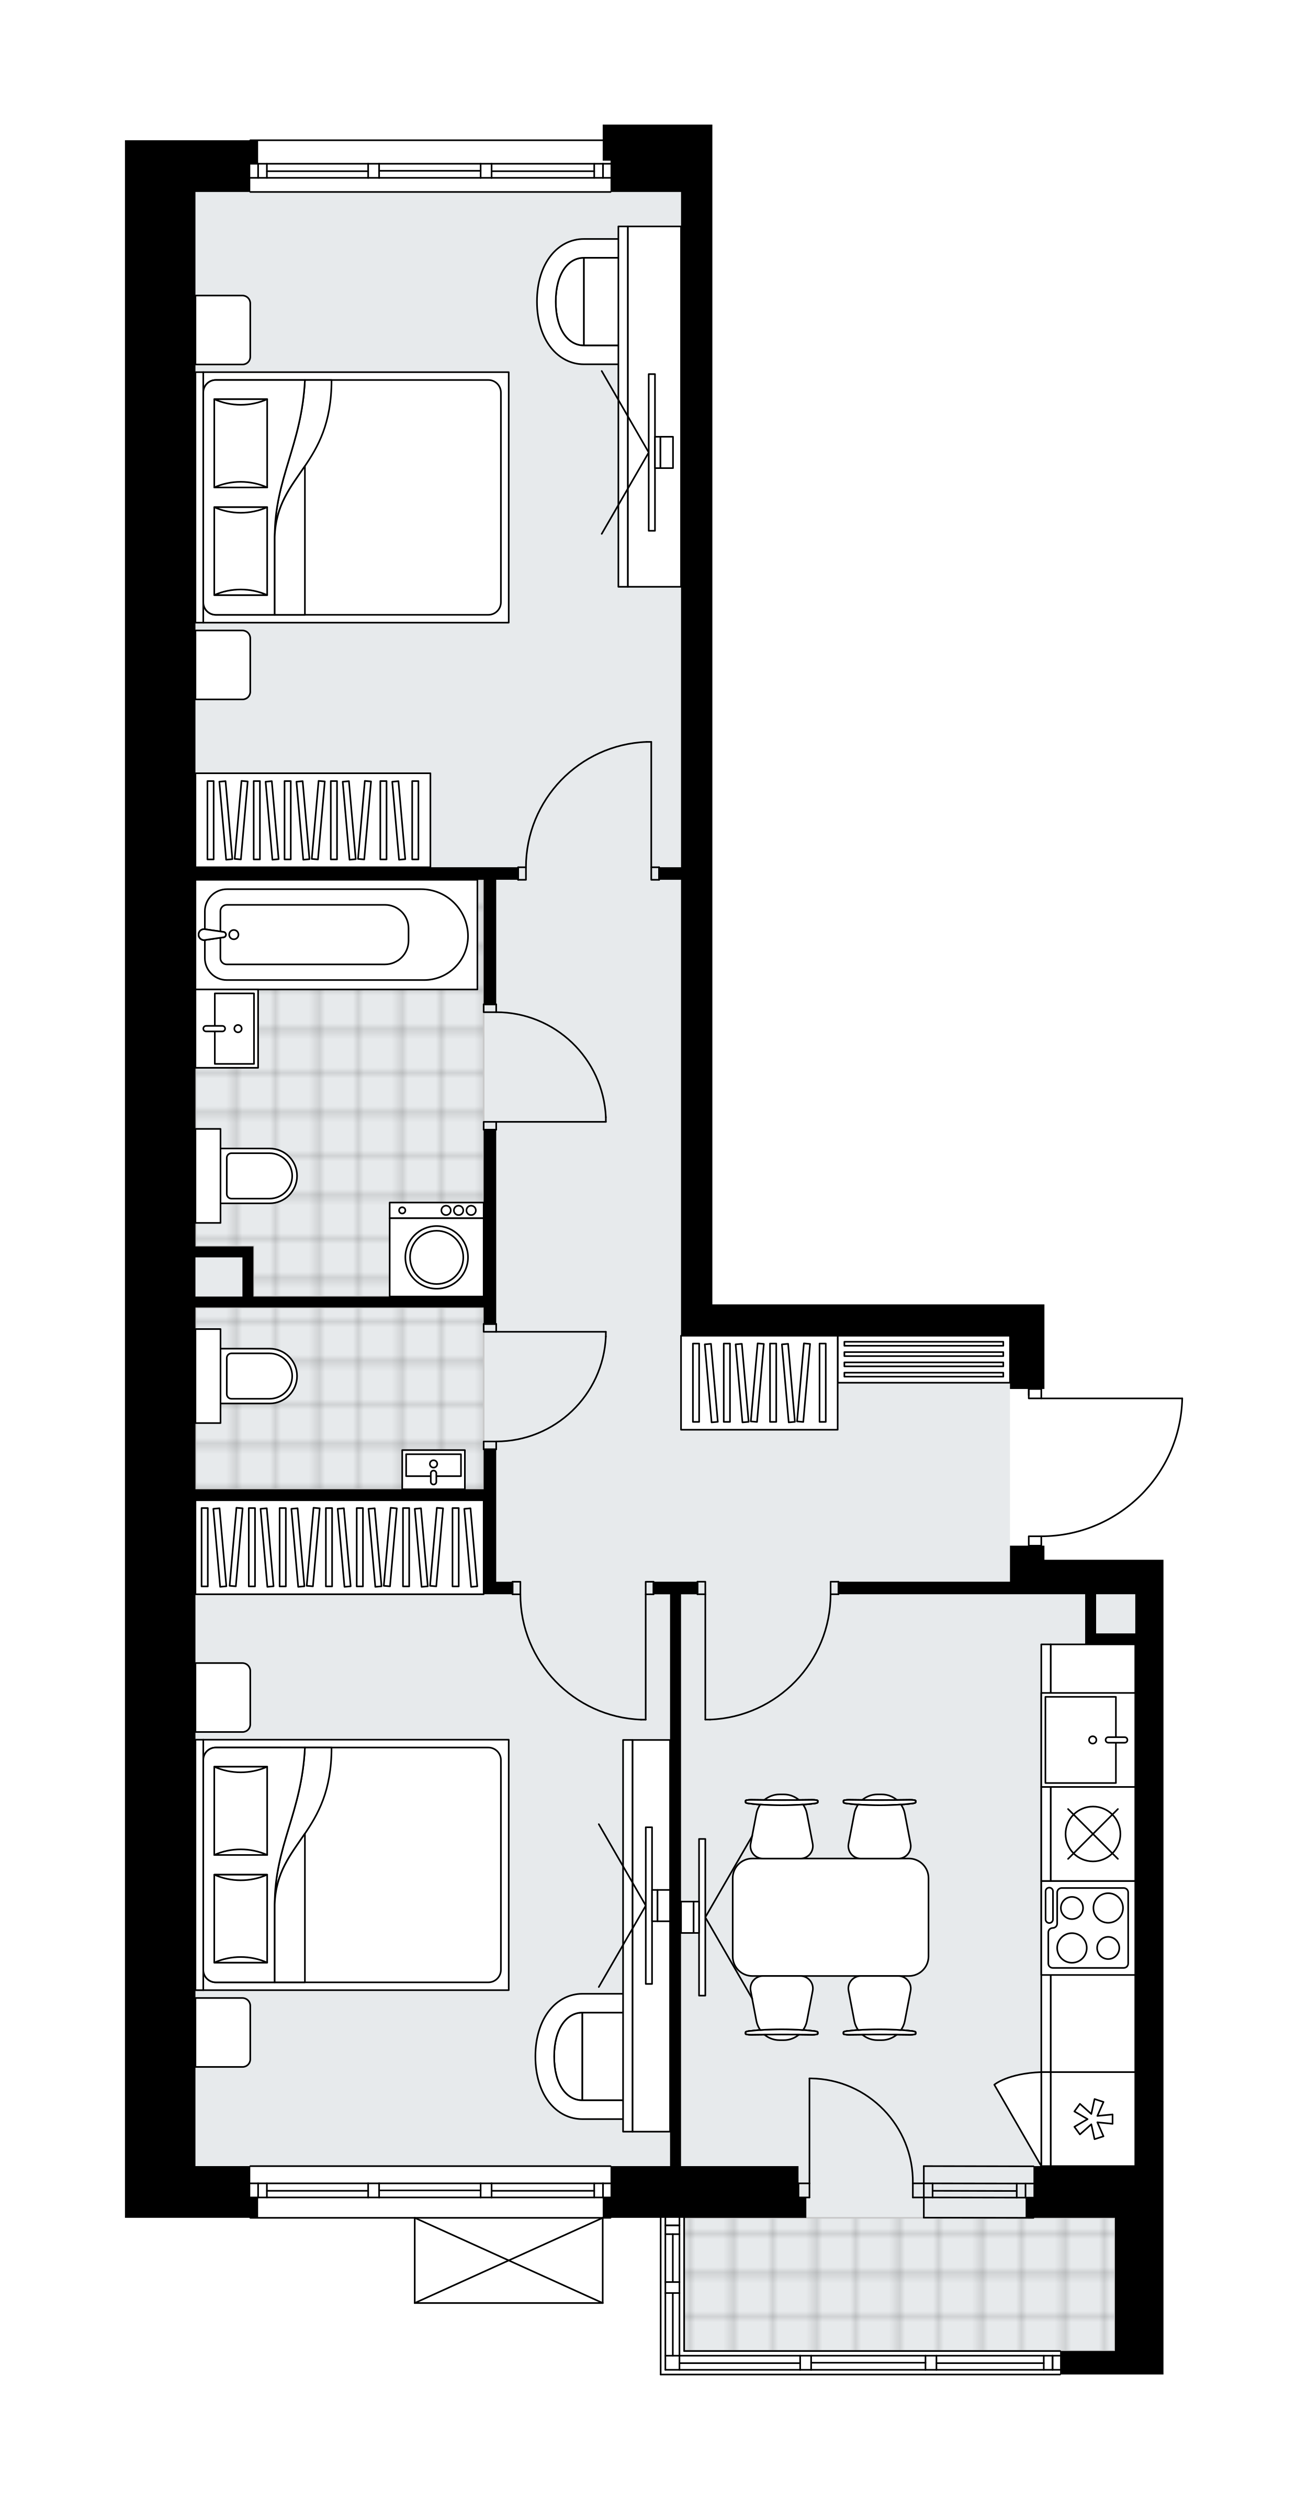 <svg xmlns="http://www.w3.org/2000/svg" xmlns:xlink="http://www.w3.org/1999/xlink" height="2000px" id="Layer_1" style="enable-background:new 0 0 1046.72 2000;" version="1.1" viewBox="0 0 1046.72 2000" width="1046.72px" x="0px" y="0px" xml:space="preserve">
<style type="text/css">
	.st0{fill:none;}
	.st1{opacity:0.25;fill:none;stroke:#070606;stroke-width:0.4;stroke-miterlimit:10;}
	.st2{fill:#FFFFFF;}
	.st3{fill:#E7EAEC;}
	.st4{fill:url(#SVGID_1_);stroke:#C8C8C8;stroke-width:1.3;stroke-miterlimit:10;}
	
		.st5{fill:url(#SVGID_00000008108476907183344070000015959776228655183801_);stroke:#C8C8C8;stroke-width:1.3;stroke-miterlimit:10;}
	
		.st6{fill:url(#SVGID_00000043455405148684564490000013776456826763520404_);stroke:#C8C8C8;stroke-width:1.3;stroke-miterlimit:10;}
	.st7{fill:none;stroke:#000000;stroke-width:1.3;stroke-linecap:round;stroke-linejoin:round;stroke-miterlimit:10;}
	.st8{fill:#FFFFFF;stroke:#000000;stroke-width:1.3;stroke-linecap:round;stroke-linejoin:round;stroke-miterlimit:10;}
	.st9{fill:none;stroke:#000000;stroke-width:1.3;stroke-linecap:round;stroke-linejoin:round;}
	.st10{fill:none;stroke:#000000;stroke-width:1.3;stroke-linecap:round;stroke-linejoin:round;stroke-dasharray:9.831,9.831;}
	.st11{font-family:'Arial-BoldMT';}
	.st12{font-size:65.698px;}
	.st13{font-size:55.591px;}
	.st14{font-family:'ArialMT';}
	.st15{font-size:40px;}
</style>
<pattern height="14.57" id="New_Pattern_Swatch_2" patternUnits="userSpaceOnUse" style="overflow:visible;" viewBox="7.49 -22.06 14.57 14.57" width="14.57" x="-476.18" y="-0.36">
	<g>
		<rect class="st0" height="14.57" width="14.57" x="7.49" y="-22.06" />
		<g>
			<rect class="st1" height="7.29" width="7.29" x="14.77" y="-7.49" />
		</g>
		<g>
			<rect class="st1" height="7.29" width="7.29" x="0.2" y="-7.49" />
		</g>
		<g>
			<rect class="st1" height="7.29" width="7.29" x="22.06" y="-14.77" />
		</g>
		<g>
			<rect class="st1" height="7.29" width="7.29" x="7.49" y="-14.77" />
			<rect class="st1" height="7.29" width="7.29" x="14.77" y="-22.06" />
		</g>
		<g>
			<rect class="st1" height="7.29" width="7.29" x="0.2" y="-22.06" />
		</g>
		<g>
			<rect class="st1" height="7.29" width="7.29" x="22.06" y="-29.35" />
		</g>
		<g>
			<rect class="st1" height="7.29" width="7.29" x="7.49" y="-29.35" />
		</g>
	</g>
</pattern>
<path class="st2" d="M833.94,1229.7v6.88h1.86v11.28h72.7h22.56v314.62v170.47v125.35v41.36H892.2h-43.22  c0,0,0,0,0,0c0,0.36-0.29,0.65-0.65,0.65H528.69c-0.36,0-0.65-0.29-0.65-0.65v-125.35h-38.81c0,0.36-0.29,0.65-0.65,0.65h-5.62  v67.51c0,0,0,0.01,0,0.01c0,0.04-0.02,0.08-0.03,0.12c-0.01,0.04-0.01,0.09-0.03,0.13c0,0,0,0.01,0,0.01c0,0.01-0.01,0.01-0.01,0.02  c-0.05,0.09-0.12,0.17-0.2,0.23c-0.02,0.02-0.04,0.03-0.07,0.04c-0.09,0.05-0.2,0.09-0.31,0.09H331.89c-0.12,0-0.22-0.04-0.31-0.09  c-0.02-0.01-0.04-0.03-0.07-0.04c-0.08-0.06-0.15-0.14-0.2-0.23c0-0.01-0.01-0.01-0.01-0.02c0,0,0-0.01,0-0.01  c-0.02-0.04-0.02-0.09-0.03-0.13c-0.01-0.04-0.02-0.08-0.03-0.12c0,0,0-0.01,0-0.01v-67.51H200.28c-0.36,0-0.65-0.29-0.65-0.65  H153.9H100v-16.3v-25.07V278.92V131.01v-18.8h99.63c0-0.36,0.29-0.65,0.65-0.65h282.03V99.67h87.74v28.83v25.07v125.35v764.62  h238.16h27.58v27.58v40.11h-1.86v6.87h112.14c0,0,0.01,0,0.01,0c0.03,0,0.06,0.01,0.09,0.02c0.05,0.01,0.11,0.01,0.16,0.04  c0.03,0.01,0.05,0.04,0.08,0.05c0.04,0.03,0.09,0.05,0.12,0.09c0.02,0.02,0.04,0.06,0.06,0.08c0.03,0.04,0.06,0.08,0.08,0.12  c0.01,0.03,0.01,0.07,0.02,0.1c0.01,0.05,0.03,0.09,0.03,0.15c0,0,0,0.01,0,0.01c0,0,0,0,0,0.01c-0.66,29.82-12.77,57.74-34.1,78.59  C891.45,1218.07,863.53,1229.54,833.94,1229.7z" id="background" />
<g id="floor">
	<polygon class="st3" points="892.2,1880.87 892.2,1733.1 908.5,1733.1 908.5,1275.44 808.22,1275.44 808.22,1068.62    544.99,1068.62 544.99,153.57 156.41,153.57 156.41,1068.62 156.41,1099.95 156.41,1275.44 156.41,1392.49 156.41,1733.1    547.49,1733.1 547.49,1880.87  " />
	<pattern id="SVGID_1_" patternTransform="matrix(0 4.422 -4.422 0 -29729.193 24620.74)" xlink:href="#New_Pattern_Swatch_2">
	</pattern>
	<polygon class="st4" points="156.41,1046.05 156.41,1191.46 387.05,1191.46 387.05,1046.05  " />
	
		<pattern id="SVGID_00000005984773299731677650000004213527308742069421_" patternTransform="matrix(0 4.422 -4.422 0 -29729.193 24620.74)" xlink:href="#New_Pattern_Swatch_2">
	</pattern>
	
		<polygon points="   387.05,1037.28 387.05,997.17 387.05,954.26 387.05,703.85 156.41,703.85 156.41,997.17 202.79,997.17 202.79,1037.28  " style="fill:url(#SVGID_00000005984773299731677650000004213527308742069421_);stroke:#C8C8C8;stroke-width:1.3;stroke-miterlimit:10;" />
	
		<pattern id="SVGID_00000015346517526500509130000007943638618311544992_" patternTransform="matrix(0 4.422 -4.422 0 -29729.193 24620.74)" xlink:href="#New_Pattern_Swatch_2">
	</pattern>
	
		<polygon points="   547.49,1774.33 547.49,1880.87 892.2,1880.87 892.2,1774.33  " style="fill:url(#SVGID_00000015346517526500509130000007943638618311544992_);stroke:#C8C8C8;stroke-width:1.3;stroke-miterlimit:10;" />
	<g id="LINE_00000162318040421799175180000007237052639558985354_">
		<line class="st7" x1="739.28" x2="827.02" y1="1746.75" y2="1746.89" />
	</g>
	<g id="LINE_00000042708489665481671840000009141080186424921525_">
		<line class="st7" x1="739.28" x2="827.02" y1="1758.03" y2="1758.17" />
	</g>
	<g id="LINE_00000133506540093471931700000005001401578507190938_">
		<line class="st7" x1="746.3" x2="813.64" y1="1752.7" y2="1752.84" />
	</g>
	<g id="LINE_00000111894787169976582020000012429871901513323908_">
		<line class="st7" x1="820.66" x2="820.66" y1="1746.89" y2="1758.17" />
	</g>
	<g id="LINE_00000144296383163039995810000007248063968666290367_">
		<line class="st7" x1="746.3" x2="746.3" y1="1746.75" y2="1758.03" />
	</g>
	<g id="LINE_00000163043785810039236810000012728437794484896944_">
		<line class="st7" x1="739.28" x2="827.02" y1="1732.96" y2="1733.1" />
	</g>
	<g id="LINE_00000168824670211370984530000011795257662401897373_">
		<line class="st7" x1="827.02" x2="739.28" y1="1774.33" y2="1774.19" />
	</g>
	<g id="LINE_00000101079064159845162530000003417331063645211300_">
		<line class="st7" x1="813.64" x2="813.64" y1="1746.88" y2="1758.16" />
	</g>
	<g id="LINE_00000144334532927784333570000004235371269425539497_">
		<line class="st7" x1="739.28" x2="739.28" y1="1732.96" y2="1774.19" />
	</g>
	<g id="LINE_00000168814168618218555280000017206857014987461028_">
		<line class="st7" x1="488.58" x2="200.28" y1="1774.33" y2="1774.33" />
	</g>
	<g id="LINE_00000098919391339745644210000010127316003186655877_">
		<line class="st7" x1="482.54" x2="482.54" y1="1758.03" y2="1746.75" />
	</g>
	<g id="LINE_00000064342878091353372250000011026297607247534979_">
		<line class="st7" x1="206.55" x2="206.55" y1="1758.03" y2="1746.75" />
	</g>
	<g id="LINE_00000119083182282390565420000001739307061830721929_">
		<line class="st7" x1="393.39" x2="475.52" y1="1752.7" y2="1752.7" />
	</g>
	<g id="LINE_00000150064065903329730010000001924464463419337129_">
		<line class="st7" x1="213.57" x2="294.61" y1="1752.7" y2="1752.7" />
	</g>
	<g id="LINE_00000182521246572041907980000014366230076085007291_">
		<line class="st7" x1="213.57" x2="213.57" y1="1746.75" y2="1758.03" />
	</g>
	<g id="LINE_00000029760189890913844340000008589545892689304738_">
		<line class="st7" x1="482.54" x2="482.54" y1="1758.03" y2="1746.75" />
	</g>
	<g id="LINE_00000183214312175964539970000009222761276079335844_">
		<line class="st7" x1="475.52" x2="475.52" y1="1746.75" y2="1758.03" />
	</g>
	<g id="LINE_00000064342933969713245400000003495935852162187440_">
		<line class="st7" x1="384.62" x2="384.62" y1="1758.03" y2="1746.75" />
	</g>
	<g id="LINE_00000057149652280573998950000015192350423891694240_">
		<line class="st7" x1="384.62" x2="393.39" y1="1746.75" y2="1746.75" />
	</g>
	<g id="LINE_00000026126689818812555550000016556381858485822354_">
		<line class="st7" x1="393.39" x2="393.39" y1="1746.75" y2="1758.03" />
	</g>
	<g id="LINE_00000108287071437891228120000000188417927744407710_">
		<line class="st7" x1="393.39" x2="384.62" y1="1758.03" y2="1758.03" />
	</g>
	<g id="LINE_00000173129960210454395690000011817790621751019656_">
		<line class="st7" x1="200.28" x2="488.58" y1="1732.96" y2="1732.96" />
	</g>
	<g id="LINE_00000113337104618837300400000017669235653957978789_">
		<line class="st7" x1="294.61" x2="294.61" y1="1758.03" y2="1746.75" />
	</g>
	<g id="LINE_00000004505941695375835960000010424580084512644751_">
		<line class="st7" x1="294.61" x2="303.38" y1="1746.75" y2="1746.75" />
	</g>
	<g id="LINE_00000135679297324535087110000000010242526199049354_">
		<line class="st7" x1="303.38" x2="303.38" y1="1746.75" y2="1758.03" />
	</g>
	<g id="LINE_00000177443984113385009450000006830085175451939990_">
		<line class="st7" x1="303.38" x2="294.61" y1="1758.03" y2="1758.03" />
	</g>
	<g id="LINE_00000159432367148888589090000001059678784235240604_">
		<line class="st7" x1="303.38" x2="384.62" y1="1752.39" y2="1752.39" />
	</g>
	<g id="LWPOLYLINE_00000091013602711946947440000006471558492817889961_">
		<line class="st7" x1="294.61" x2="200.28" y1="1758.03" y2="1758.03" />
	</g>
	<g id="LWPOLYLINE_00000155863796082194568600000004009608481368988842_">
		<line class="st7" x1="303.38" x2="384.62" y1="1758.03" y2="1758.03" />
	</g>
	<g id="LWPOLYLINE_00000158710014103482253940000010336640643837859494_">
		<line class="st7" x1="393.39" x2="488.58" y1="1758.03" y2="1758.03" />
	</g>
	<g id="LWPOLYLINE_00000160181740538935747880000008713524596873183643_">
		<line class="st7" x1="294.61" x2="200.28" y1="1746.75" y2="1746.75" />
	</g>
	<g id="LWPOLYLINE_00000011728891178406916960000013844749140787484860_">
		<line class="st7" x1="303.38" x2="384.62" y1="1746.75" y2="1746.75" />
	</g>
	<g id="LWPOLYLINE_00000103951870915840348040000007753006651325916592_">
		<line class="st7" x1="393.39" x2="488.58" y1="1746.75" y2="1746.75" />
	</g>
	<g id="LINE_00000028308500694763049440000016016753814500455061_">
		<line class="st7" x1="488.58" x2="200.28" y1="153.57" y2="153.57" />
	</g>
	<g id="LINE_00000170989251653611709700000008340703918743596954_">
		<line class="st7" x1="482.54" x2="482.54" y1="142.29" y2="131.01" />
	</g>
	<g id="LINE_00000072245194594788013590000002212339512869294242_">
		<line class="st7" x1="206.55" x2="206.55" y1="142.29" y2="131.01" />
	</g>
	<g id="LINE_00000152968238246746624640000018199752253267920788_">
		<line class="st7" x1="393.39" x2="475.52" y1="136.97" y2="136.97" />
	</g>
	<g id="LINE_00000105426405147798482990000005893876116094178983_">
		<line class="st7" x1="213.57" x2="294.61" y1="136.97" y2="136.97" />
	</g>
	<g id="LINE_00000041990864876344086890000002142964526402780550_">
		<line class="st7" x1="213.57" x2="213.57" y1="131.01" y2="142.29" />
	</g>
	<g id="LINE_00000151509281639800114940000010276320385802637697_">
		<line class="st7" x1="482.54" x2="482.54" y1="142.29" y2="131.01" />
	</g>
	<g id="LINE_00000069377104726750915960000016238838192135275186_">
		<line class="st7" x1="475.52" x2="475.52" y1="131.01" y2="142.29" />
	</g>
	<g id="LINE_00000098185014011883220750000005604791181092193720_">
		<line class="st7" x1="384.62" x2="384.62" y1="142.29" y2="131.01" />
	</g>
	<g id="LINE_00000093168417679007774170000016956824450517901500_">
		<line class="st7" x1="384.62" x2="393.39" y1="131.01" y2="131.01" />
	</g>
	<g id="LINE_00000037678405462038109290000004855035648068307091_">
		<line class="st7" x1="393.39" x2="393.39" y1="131.01" y2="142.29" />
	</g>
	<g id="LINE_00000083768617217389311810000008503087638825049514_">
		<line class="st7" x1="393.39" x2="384.62" y1="142.29" y2="142.29" />
	</g>
	<g id="LINE_00000068648472946308204100000017311358486044849539_">
		<line class="st7" x1="200.28" x2="488.58" y1="112.21" y2="112.21" />
	</g>
	<g id="LINE_00000074415589696456281090000009218309637273570750_">
		<line class="st7" x1="294.61" x2="294.61" y1="142.29" y2="131.01" />
	</g>
	<g id="LINE_00000137124185497332322100000011437931435741623186_">
		<line class="st7" x1="294.61" x2="303.38" y1="131.01" y2="131.01" />
	</g>
	<g id="LINE_00000127005203250200205210000008912230702007892915_">
		<line class="st7" x1="303.38" x2="303.38" y1="131.01" y2="142.29" />
	</g>
	<g id="LINE_00000113343267360873396840000006569330002394454658_">
		<line class="st7" x1="303.38" x2="294.61" y1="142.29" y2="142.29" />
	</g>
	<g id="LINE_00000148650207130461626180000006166324144623274647_">
		<line class="st7" x1="303.38" x2="384.62" y1="136.65" y2="136.65" />
	</g>
	<g id="LWPOLYLINE_00000022543273993005501240000003623435025143560095_">
		<line class="st7" x1="294.61" x2="200.28" y1="142.29" y2="142.29" />
	</g>
	<g id="LWPOLYLINE_00000165220437176077806370000000129865881327369090_">
		<line class="st7" x1="303.38" x2="384.62" y1="142.29" y2="142.29" />
	</g>
	<g id="LWPOLYLINE_00000111891068710570198090000011797877746922611100_">
		<line class="st7" x1="393.39" x2="488.58" y1="142.29" y2="142.29" />
	</g>
	<g id="LWPOLYLINE_00000084531670885052459660000006300671022493153725_">
		<line class="st7" x1="294.61" x2="200.28" y1="131.01" y2="131.01" />
	</g>
	<g id="LWPOLYLINE_00000023261069359932499100000003401705098244231840_">
		<line class="st7" x1="303.38" x2="384.62" y1="131.01" y2="131.01" />
	</g>
	<g id="LWPOLYLINE_00000164511957262191215770000005947721253921461926_">
		<line class="st7" x1="393.39" x2="488.58" y1="131.01" y2="131.01" />
	</g>
	<g id="LINE_00000003793235285010292640000012586148114050984895_">
		<line class="st7" x1="848.33" x2="528.69" y1="1899.68" y2="1899.68" />
	</g>
	<g id="LINE_00000003792982867165369630000009939971038738092975_">
		<line class="st7" x1="842.29" x2="842.29" y1="1895.91" y2="1884.63" />
	</g>
	<g id="LINE_00000047026156811966749580000009390614748577985672_">
		<line class="st7" x1="749.38" x2="835.27" y1="1890.59" y2="1890.59" />
	</g>
	<g id="LINE_00000018220272556549018400000002515144628967100048_">
		<line class="st7" x1="543.73" x2="640.33" y1="1890.59" y2="1890.59" />
	</g>
	<g id="LINE_00000096742551830842423530000013415984355090861199_">
		<line class="st7" x1="842.29" x2="842.29" y1="1895.91" y2="1884.63" />
	</g>
	<g id="LINE_00000063609651978115497280000005559416111968052146_">
		<line class="st7" x1="835.27" x2="835.27" y1="1884.63" y2="1895.91" />
	</g>
	<g id="LINE_00000016784809645520039910000010315465366121232305_">
		<line class="st7" x1="740.61" x2="740.61" y1="1895.91" y2="1884.63" />
	</g>
	<g id="LINE_00000169521054907260535220000010265951526809966230_">
		<line class="st7" x1="740.61" x2="749.38" y1="1884.63" y2="1884.63" />
	</g>
	<g id="LINE_00000011721048509794680100000016457208307401868966_">
		<line class="st7" x1="749.38" x2="749.38" y1="1884.63" y2="1895.91" />
	</g>
	<g id="LINE_00000079456218694002344180000012010022864494630788_">
		<line class="st7" x1="749.38" x2="740.61" y1="1895.91" y2="1895.91" />
	</g>
	<g id="LINE_00000026882594254663296250000000850049334369629319_">
		<line class="st7" x1="547.49" x2="848.33" y1="1880.87" y2="1880.87" />
	</g>
	<g id="LINE_00000000902464354905573390000016214997464120671631_">
		<line class="st7" x1="640.33" x2="640.33" y1="1895.91" y2="1884.63" />
	</g>
	<g id="LINE_00000062161283072850520420000012877168329131643271_">
		<line class="st7" x1="640.33" x2="649.11" y1="1884.63" y2="1884.63" />
	</g>
	<g id="LINE_00000139290599310073188630000001025644602179798710_">
		<line class="st7" x1="649.11" x2="649.11" y1="1884.63" y2="1895.91" />
	</g>
	<g id="LINE_00000044878283387140933150000011245291957043246988_">
		<line class="st7" x1="649.11" x2="640.33" y1="1895.91" y2="1895.91" />
	</g>
	<g id="LINE_00000116938333227892455100000016491025651523177351_">
		<line class="st7" x1="649.11" x2="740.61" y1="1890.27" y2="1890.27" />
	</g>
	<g id="LWPOLYLINE_00000054986767221587859670000015595317723483343501_">
		<line class="st7" x1="640.33" x2="532.45" y1="1895.91" y2="1895.91" />
	</g>
	<g id="LWPOLYLINE_00000134209496049991913090000003789564239968006282_">
		<line class="st7" x1="649.11" x2="740.61" y1="1895.91" y2="1895.91" />
	</g>
	<g id="LWPOLYLINE_00000146468972546662303380000007455767809791939505_">
		<line class="st7" x1="749.38" x2="848.33" y1="1895.91" y2="1895.91" />
	</g>
	<g id="LWPOLYLINE_00000022533446757555625160000010482701469651997863_">
		<line class="st7" x1="640.33" x2="532.45" y1="1884.63" y2="1884.63" />
	</g>
	<g id="LWPOLYLINE_00000181782071484330048050000001908813400336708503_">
		<line class="st7" x1="649.11" x2="740.61" y1="1884.63" y2="1884.63" />
	</g>
	<g id="LWPOLYLINE_00000089559893663721467200000014027955566763823290_">
		<line class="st7" x1="749.38" x2="848.33" y1="1884.63" y2="1884.63" />
	</g>
	<g id="LINE_00000150096293475666829690000017292229495610401175_">
		<line class="st7" x1="547.49" x2="547.49" y1="1774.33" y2="1880.87" />
	</g>
	<g id="LINE_00000013889494871724078530000009586655011350689694_">
		<line class="st7" x1="532.45" x2="532.45" y1="1895.91" y2="1834.49" />
	</g>
	<g id="LINE_00000176750928308079251090000002961153319574274978_">
		<line class="st7" x1="532.45" x2="532.45" y1="1825.72" y2="1774.33" />
	</g>
	<g id="LINE_00000034068155678187233760000007780799746783056522_">
		<line class="st7" x1="543.73" x2="532.45" y1="1780.37" y2="1780.37" />
	</g>
	<g id="LINE_00000052816689316604087740000014498512488282558123_">
		<line class="st7" x1="543.73" x2="543.73" y1="1895.91" y2="1834.49" />
	</g>
	<g id="LINE_00000000924367287510526320000010590566945305327792_">
		<line class="st7" x1="543.73" x2="543.73" y1="1825.72" y2="1774.33" />
	</g>
	<g id="LINE_00000141445681024242093120000009053810359037754002_">
		<line class="st7" x1="538.41" x2="538.41" y1="1825.72" y2="1787.39" />
	</g>
	<g id="LINE_00000025404864869533173290000014503129774223435147_">
		<line class="st7" x1="538.41" x2="538.41" y1="1884.63" y2="1834.49" />
	</g>
	<g id="LINE_00000070800045825539272070000007571684554192882620_">
		<line class="st7" x1="543.73" x2="532.45" y1="1780.37" y2="1780.37" />
	</g>
	<g id="LINE_00000003800340624336842230000013072243908404049334_">
		<line class="st7" x1="532.45" x2="543.73" y1="1787.39" y2="1787.39" />
	</g>
	<g id="LINE_00000169534720908935868870000008653631488986714029_">
		<line class="st7" x1="543.73" x2="532.45" y1="1834.49" y2="1834.49" />
	</g>
	<g id="LINE_00000057855990524834926350000010447082967488641152_">
		<line class="st7" x1="532.45" x2="532.45" y1="1834.49" y2="1825.72" />
	</g>
	<g id="LINE_00000034069935564674848560000007169154967147417510_">
		<line class="st7" x1="532.45" x2="543.73" y1="1825.72" y2="1825.72" />
	</g>
	<g id="LINE_00000024710661722488459500000008948249770761554320_">
		<line class="st7" x1="543.73" x2="543.73" y1="1825.72" y2="1834.49" />
	</g>
	<g id="LINE_00000169549348157548327320000016537187796643064715_">
		<line class="st7" x1="528.69" x2="528.69" y1="1899.68" y2="1774.33" />
	</g>
	<g id="ARC_00000106106330664812301570000008535743050166848899_">
		<path class="st7" d="M833.29,1229.06c61.33,0,111.42-48.99,112.79-110.31" />
	</g>
	<g id="LINE_00000158714905455001941230000004728461475209151935_">
		<line class="st7" x1="823.26" x2="823.26" y1="1116.25" y2="1111.23" />
	</g>
	<g id="LINE_00000013907916302553686630000004907904994941532051_">
		<line class="st7" x1="833.29" x2="946.07" y1="1118.76" y2="1118.76" />
	</g>
	<g id="LWPOLYLINE_00000157993650420922193400000010426170772618635145_">
		<rect class="st7" height="7.52" width="10.03" x="823.26" y="1229.06" />
	</g>
	<g id="LWPOLYLINE_00000075164079633665067810000001231926819182182813_">
		<rect class="st7" height="7.52" width="10.03" x="823.26" y="1111.23" />
	</g>
	<g id="LWPOLYLINE_00000100376839805588785560000010594327948305659561_">
		<rect class="st7" height="6.27" width="10.03" x="387.05" y="897.52" />
	</g>
	<g id="LWPOLYLINE_00000175318518903647487740000008014069915849803173_">
		<rect class="st7" height="6.27" width="10.03" x="387.05" y="803.51" />
	</g>
	<g id="LINE_00000158715542941711991180000012318107393487371650_">
		<line class="st7" x1="397.08" x2="387.05" y1="903.78" y2="903.78" />
	</g>
	<g id="LINE_00000132085817993062513930000016612445552044995211_">
		<line class="st7" x1="397.08" x2="387.05" y1="803.51" y2="803.51" />
	</g>
	<g id="LINE_00000122687050454061439590000013699044615091552391_">
		<line class="st7" x1="397.08" x2="484.82" y1="897.52" y2="897.52" />
	</g>
	<g id="ARC_00000170262805143846948040000010919733993698894526_">
		<path class="st7" d="M397.08,809.77c47,0.03,85.66,37.03,87.74,83.98" />
	</g>
	<g id="LINE_00000023279598745261977820000011820292791133259432_">
		<line class="st7" x1="484.82" x2="484.82" y1="897.52" y2="893.76" />
	</g>
	<g id="LWPOLYLINE_00000166635280257975956730000017934045644828168331_">
		<rect class="st7" height="6.27" width="10.03" x="387.05" y="1059.22" />
	</g>
	<g id="LWPOLYLINE_00000064329154722504898260000015371230235077290137_">
		<rect class="st7" height="6.27" width="10.03" x="387.05" y="1153.23" />
	</g>
	<g id="LINE_00000089534762521076279060000008784432225265497513_">
		<line class="st7" x1="397.08" x2="387.05" y1="1059.22" y2="1059.22" />
	</g>
	<g id="LINE_00000048502351584886304950000006284532354607308451_">
		<line class="st7" x1="397.08" x2="387.05" y1="1159.49" y2="1159.49" />
	</g>
	<g id="LINE_00000146486262489146598250000007364360317443435444_">
		<line class="st7" x1="397.08" x2="484.82" y1="1065.48" y2="1065.48" />
	</g>
	<g id="ARC_00000149355694530577541770000015781661741840068528_">
		<path class="st7" d="M484.82,1069.24c-2.09,46.95-40.75,83.95-87.74,83.98" />
	</g>
	<g id="LINE_00000053541955704864515330000013512321637237816730_">
		<line class="st7" x1="484.82" x2="484.82" y1="1065.48" y2="1069.24" />
	</g>
	<g id="LWPOLYLINE_00000123423053818726194170000005535149557848935572_">
		<rect class="st7" height="10.03" width="6.27" x="558.15" y="1265.41" />
	</g>
	<g id="LWPOLYLINE_00000129919938779535814050000008218073024622399382_">
		<rect class="st7" height="10.03" width="6.27" x="664.69" y="1265.41" />
	</g>
	<g id="LINE_00000074417795239020661830000000250526499752511932_">
		<line class="st7" x1="558.15" x2="558.15" y1="1275.44" y2="1265.41" />
	</g>
	<g id="LINE_00000070099195591438571050000008318386100263117997_">
		<line class="st7" x1="670.96" x2="670.96" y1="1275.44" y2="1265.41" />
	</g>
	<g id="LINE_00000100343371084387789810000005172088911146811297_">
		<line class="st7" x1="564.42" x2="564.42" y1="1275.44" y2="1375.72" />
	</g>
	<g id="LINE_00000073685152725742409890000009473969322068375733_">
		<line class="st7" x1="568.18" x2="564.42" y1="1375.72" y2="1375.72" />
	</g>
	<g id="ARC_00000075136812551101977960000007180172474583747462_">
		<path class="st7" d="M664.69,1275.44c-0.03,53.92-42.64,98.19-96.52,100.28" />
	</g>
	<g id="LWPOLYLINE_00000008839275519084867350000000942232977140319122_">
		<rect class="st7" height="10.03" width="6.27" x="516.71" y="1265.46" />
	</g>
	<g id="LWPOLYLINE_00000079451978835137754020000006839335001828322212_">
		<rect class="st7" height="10.03" width="6.27" x="410.16" y="1265.46" />
	</g>
	<g id="LINE_00000109710358571894943950000013468576026936092316_">
		<line class="st7" x1="522.98" x2="522.98" y1="1275.48" y2="1265.46" />
	</g>
	<g id="LINE_00000012443236670188622670000006869469996333115032_">
		<line class="st7" x1="410.16" x2="410.16" y1="1275.48" y2="1265.46" />
	</g>
	<g id="LINE_00000110433615594743869230000011235310381939927229_">
		<line class="st7" x1="516.71" x2="516.71" y1="1275.48" y2="1375.76" />
	</g>
	<g id="LINE_00000037663930647786418930000006040155265067150761_">
		<line class="st7" x1="512.95" x2="516.71" y1="1375.76" y2="1375.76" />
	</g>
	<g id="ARC_00000123418118680868254060000008494593982928319133_">
		<path class="st7" d="M512.95,1375.76c-53.88-2.09-96.49-46.36-96.52-100.28" />
	</g>
	<g id="LWPOLYLINE_00000046337368352880444030000006812571773138538140_">
		<rect class="st7" height="10.03" width="6.27" x="521.17" y="693.83" />
	</g>
	<g id="LWPOLYLINE_00000172398322685401498980000004688922197000208808_">
		<rect class="st7" height="10.03" width="6.27" x="414.62" y="693.83" />
	</g>
	<g id="LINE_00000152983183548400360160000014313975335193931198_">
		<line class="st7" x1="527.44" x2="527.44" y1="693.83" y2="703.85" />
	</g>
	<g id="LINE_00000124845832711279162980000004270882591037665421_">
		<line class="st7" x1="414.62" x2="414.62" y1="693.83" y2="703.85" />
	</g>
	<g id="LINE_00000120524787752741090620000000036752050878849417_">
		<line class="st7" x1="521.17" x2="521.17" y1="693.83" y2="593.55" />
	</g>
	<g id="LINE_00000079481804675803066040000007838788050960015281_">
		<line class="st7" x1="517.41" x2="521.17" y1="593.55" y2="593.55" />
	</g>
	<g id="ARC_00000004518617015802959940000013137870222325441168_">
		<path class="st7" d="M420.89,693.83c0.03-53.92,42.64-98.19,96.52-100.28" />
	</g>
	<g id="ARC_00000114773038079913276760000010519099794674842770_">
		<path class="st7" d="M647.77,1662.77c0.41,0,0.82,0,1.23,0.01c45.69,0.68,82.18,38.28,81.5,83.97" />
	</g>
	<g id="LINE_00000064338166565279974270000011376584129986403992_">
		<line class="st7" x1="647.77" x2="647.77" y1="1746.75" y2="1662.77" />
	</g>
	<g id="LINE_00000148625764402090238790000018123449000770647987_">
		<line class="st7" x1="739.28" x2="730.5" y1="1746.75" y2="1746.75" />
	</g>
	<g id="LINE_00000057837139066913828470000001103876360213129141_">
		<line class="st7" x1="730.5" x2="730.5" y1="1746.75" y2="1758.03" />
	</g>
	<g id="LINE_00000064311450370170600870000013632881851092215174_">
		<line class="st7" x1="730.5" x2="739.28" y1="1758.03" y2="1758.03" />
	</g>
	<g id="LINE_00000096771362206976945720000011744586447244070290_">
		<line class="st7" x1="639" x2="647.77" y1="1758.03" y2="1758.03" />
	</g>
	<g id="LINE_00000023264564611267294710000001108387600117814920_">
		<line class="st7" x1="647.77" x2="647.77" y1="1758.03" y2="1746.75" />
	</g>
	<g id="LINE_00000013178088968514428330000011201602065527598481_">
		<line class="st7" x1="647.77" x2="639" y1="1746.75" y2="1746.75" />
	</g>
	<g id="LINE_00000113354409799101601950000017119175469766615716_">
		<line class="st7" x1="639" x2="639" y1="1758.03" y2="1746.75" />
	</g>
	<g id="LINE_00000009561322011498900980000007018099834703356312_">
		<line class="st7" x1="482.31" x2="331.89" y1="1842.49" y2="1842.49" />
	</g>
	<g id="LINE_00000047760317770950209110000005737187085966617003_">
		<line class="st7" x1="331.89" x2="331.89" y1="1842.49" y2="1774.33" />
	</g>
	<g id="LINE_00000144301885264392512180000015806207968377441461_">
		<line class="st7" x1="482.31" x2="482.31" y1="1774.33" y2="1842.49" />
	</g>
	<g id="LWPOLYLINE_00000052097415281202936220000014091590480777888156_">
		<line class="st7" x1="331.89" x2="482.31" y1="1774.33" y2="1842.49" />
	</g>
	<g id="LWPOLYLINE_00000030470477843551187340000018020952456127631802_">
		<line class="st7" x1="482.31" x2="331.89" y1="1774.33" y2="1842.49" />
	</g>
	<g>
		<path d="M908.5,1247.86h-72.7v-11.28h-27.58v11.28v17.55H670.96v10.03h137.26h60.17v31.34v8.77h40.11v246.94v170.47h-16.3h-65.18    v25.07h-6.27v16.3h71.45v83.98v22.56h-43.87v18.8h43.87h38.86v-41.36v-125.35v-170.47v-314.62H908.5z M877.16,1306.78v-31.34    h31.34v31.34H877.16z" />
		<polygon points="639,1732.96 544.99,1732.96 544.99,1275.48 558.15,1275.48 558.15,1265.41 522.98,1265.41 522.98,1275.48     536.21,1275.48 536.21,1732.96 488.58,1732.96 488.58,1758.03 482.31,1758.03 482.31,1774.33 645.26,1774.33 645.26,1758.03     639,1758.03   " />
		<path d="M156.41,278.92V153.57h43.87v-22.56h6.27v-18.8H100v18.8v147.91v1454.04v25.07v16.3h53.9h52.65v-16.3h-6.27v-25.07h-43.87    v-532.73h230.64v75.21h10.03h13.09v-9.99h-13.09v-105.96h-10.03v31.96H156.41v-145.4h230.64v13.16h10.03V903.78h-10.03v133.5    H202.79v-40.11h-8.77h-37.6V703.85h230.64v99.65h10.03v-99.65h17.55v-10.03H156.41V278.92z M194.01,1005.94v31.34h-37.6v-31.34    H194.01z" />
		<polygon points="488.58,153.57 544.99,153.57 544.99,278.92 544.99,693.83 527.44,693.83 527.44,703.85 544.99,703.85     544.99,1043.55 544.99,1068.62 808.22,1068.62 808.22,1071.12 808.22,1111.23 835.79,1111.23 835.79,1071.12 835.79,1043.55     808.22,1043.55 570.06,1043.55 570.06,278.92 570.06,153.57 570.06,128.51 570.06,99.67 482.31,99.67 482.31,128.51     488.58,128.51   " />
	</g>
</g>
<g id="mebel">
	<g>
		<path class="st8" d="M727.37,1580.85H602.02c-8.65,0-15.67-7.02-15.67-15.67v-62.64c0-8.65,7.02-15.67,15.67-15.67h125.35    c8.65,0,15.67,7.02,15.67,15.67v62.64C743.04,1573.83,736.02,1580.85,727.37,1580.85z" />
		<g>
			<g id="LINE_00000116223207500751294710000009876914215474289302_">
				<path class="st8" d="M651.58,1442.84c-15.17,1.91-36.95,1.91-52.12,0c-1.75-0.22-2.77-0.55-2.77-0.9v-0.09v-1.24      c0-0.37,1.96-0.68,4.39-0.68c16.25,0.26,32.63,0.26,48.89,0c2.42,0,4.39,0.3,4.39,0.68v1.24v0.09      C654.35,1442.29,653.34,1442.62,651.58,1442.84z" />
			</g>
			<g id="LINE_00000151515090261842343470000004155840772512059814_">
				<path class="st8" d="M651.58,1442.84c-15.17,1.91-36.95,1.91-52.12,0c-1.75-0.22-2.77-0.55-2.77-0.9v-0.09v-1.24      c0-0.37,1.96-0.68,4.39-0.68c16.25,0.26,32.63,0.26,48.89,0c2.42,0,4.39,0.3,4.39,0.68v1.24v0.09      C654.35,1442.29,653.34,1442.62,651.58,1442.84z" />
			</g>
			<g id="LINE_00000029044843589810619160000015500523821006244769_">
				<path class="st8" d="M651.58,1442.84c-15.17,1.91-36.95,1.91-52.12,0c-1.75-0.22-2.77-0.55-2.77-0.9v-0.09v-1.24      c0-0.37,1.96-0.68,4.39-0.68c16.25,0.26,32.63,0.26,48.89,0c2.42,0,4.39,0.3,4.39,0.68v1.24v0.09      C654.35,1442.29,653.34,1442.62,651.58,1442.84z" />
			</g>
			<path class="st8" d="M639.38,1440.02c-3.3-2.79-7.54-4.45-12.13-4.45h-3.46c-4.58,0-8.83,1.67-12.13,4.45     C620.9,1440.11,630.14,1440.11,639.38,1440.02z" />
			<path class="st8" d="M645.72,1450.85c-0.51-2.66-1.62-5.06-3.09-7.18c-10.88,0.77-23.34,0.77-34.22,0     c-1.47,2.11-2.58,4.51-3.09,7.18l-4.61,24.16c-1.18,6.18,3.56,11.91,9.85,11.91h29.91c6.29,0,11.03-5.73,9.85-11.91     L645.72,1450.85z" />
		</g>
		<g>
			<g id="LINE_00000119119030076353758040000014444994205759017361_">
				<path class="st8" d="M729.93,1442.84c-15.17,1.91-36.95,1.91-52.12,0c-1.75-0.22-2.77-0.55-2.77-0.9v-0.09v-1.24      c0-0.37,1.96-0.68,4.39-0.68c16.25,0.26,32.63,0.26,48.89,0c2.42,0,4.39,0.3,4.39,0.68v1.24v0.09      C732.7,1442.29,731.68,1442.62,729.93,1442.84z" />
			</g>
			<g id="LINE_00000084515272167602828810000006576824304922374580_">
				<path class="st8" d="M729.93,1442.84c-15.17,1.91-36.95,1.91-52.12,0c-1.75-0.22-2.77-0.55-2.77-0.9v-0.09v-1.24      c0-0.37,1.96-0.68,4.39-0.68c16.25,0.26,32.63,0.26,48.89,0c2.42,0,4.39,0.3,4.39,0.68v1.24v0.09      C732.7,1442.29,731.68,1442.62,729.93,1442.84z" />
			</g>
			<g id="LINE_00000175320080850337517130000002017415250243533702_">
				<path class="st8" d="M729.93,1442.84c-15.17,1.91-36.95,1.91-52.12,0c-1.75-0.22-2.77-0.55-2.77-0.9v-0.09v-1.24      c0-0.37,1.96-0.68,4.39-0.68c16.25,0.26,32.63,0.26,48.89,0c2.42,0,4.39,0.3,4.39,0.68v1.24v0.09      C732.7,1442.29,731.68,1442.62,729.93,1442.84z" />
			</g>
			<path class="st8" d="M717.72,1440.02c-3.3-2.79-7.54-4.45-12.13-4.45h-3.46c-4.58,0-8.83,1.67-12.13,4.45     C699.25,1440.11,708.48,1440.11,717.72,1440.02z" />
			<path class="st8" d="M724.06,1450.85c-0.51-2.66-1.62-5.06-3.09-7.18c-10.88,0.77-23.34,0.77-34.22,0     c-1.47,2.11-2.58,4.51-3.09,7.18l-4.61,24.16c-1.18,6.18,3.56,11.91,9.85,11.91h29.91c6.29,0,11.03-5.73,9.85-11.91     L724.06,1450.85z" />
		</g>
		<g>
			<g id="LINE_00000183213858941673725310000015620549801367948965_">
				<path class="st8" d="M677.8,1624.92c15.17-1.91,36.95-1.91,52.12,0c1.75,0.22,2.77,0.55,2.77,0.9v0.09v1.24      c0,0.37-1.96,0.68-4.39,0.68c-16.25-0.26-32.63-0.26-48.89,0c-2.42,0-4.39-0.3-4.39-0.68v-1.24v-0.09      C675.03,1625.47,676.05,1625.14,677.8,1624.92z" />
			</g>
			<g id="LINE_00000018922711186216515210000016568298731825798561_">
				<path class="st8" d="M677.8,1624.92c15.17-1.91,36.95-1.91,52.12,0c1.75,0.22,2.77,0.55,2.77,0.9v0.09v1.24      c0,0.37-1.96,0.68-4.39,0.68c-16.25-0.26-32.63-0.26-48.89,0c-2.42,0-4.39-0.3-4.39-0.68v-1.24v-0.09      C675.03,1625.47,676.05,1625.14,677.8,1624.92z" />
			</g>
			<g id="LINE_00000075138217808300574950000000309593233510373047_">
				<path class="st8" d="M677.8,1624.92c15.17-1.91,36.95-1.91,52.12,0c1.75,0.22,2.77,0.55,2.77,0.9v0.09v1.24      c0,0.37-1.96,0.68-4.39,0.68c-16.25-0.26-32.63-0.26-48.89,0c-2.42,0-4.39-0.3-4.39-0.68v-1.24v-0.09      C675.03,1625.47,676.05,1625.14,677.8,1624.92z" />
			</g>
			<path class="st8" d="M690.01,1627.73c3.3,2.79,7.54,4.45,12.13,4.45h3.46c4.58,0,8.83-1.67,12.13-4.45     C708.48,1627.65,699.25,1627.65,690.01,1627.73z" />
			<path class="st8" d="M683.67,1616.91c0.51,2.66,1.62,5.06,3.09,7.18c10.88-0.77,23.34-0.77,34.22,0     c1.47-2.11,2.58-4.51,3.09-7.18l4.61-24.16c1.18-6.18-3.56-11.91-9.85-11.91h-29.91c-6.29,0-11.03,5.73-9.85,11.91     L683.67,1616.91z" />
		</g>
		<g>
			<g id="LINE_00000020384509910394993320000008707327224795828866_">
				<path class="st8" d="M599.46,1624.92c15.17-1.91,36.95-1.91,52.12,0c1.75,0.22,2.77,0.55,2.77,0.9v0.09v1.24      c0,0.37-1.96,0.68-4.39,0.68c-16.25-0.26-32.63-0.26-48.89,0c-2.42,0-4.39-0.3-4.39-0.68v-1.24v-0.09      C596.69,1625.47,597.71,1625.14,599.46,1624.92z" />
			</g>
			<g id="LINE_00000050630944695506031590000008312146288549484446_">
				<path class="st8" d="M599.46,1624.92c15.17-1.91,36.95-1.91,52.12,0c1.75,0.22,2.77,0.55,2.77,0.9v0.09v1.24      c0,0.37-1.96,0.68-4.39,0.68c-16.25-0.26-32.63-0.26-48.89,0c-2.42,0-4.39-0.3-4.39-0.68v-1.24v-0.09      C596.69,1625.47,597.71,1625.14,599.46,1624.92z" />
			</g>
			<g id="LINE_00000018937783148110396540000008535793467070009735_">
				<path class="st8" d="M599.46,1624.92c15.17-1.91,36.95-1.91,52.12,0c1.75,0.22,2.77,0.55,2.77,0.9v0.09v1.24      c0,0.37-1.96,0.68-4.39,0.68c-16.25-0.26-32.63-0.26-48.89,0c-2.42,0-4.39-0.3-4.39-0.68v-1.24v-0.09      C596.69,1625.47,597.71,1625.14,599.46,1624.92z" />
			</g>
			<path class="st8" d="M611.67,1627.73c3.3,2.79,7.54,4.45,12.13,4.45h3.46c4.58,0,8.83-1.67,12.13-4.45     C630.14,1627.65,620.9,1627.65,611.67,1627.73z" />
			<path class="st8" d="M605.33,1616.91c0.51,2.66,1.62,5.06,3.09,7.18c10.88-0.77,23.34-0.77,34.22,0     c1.47-2.11,2.58-4.51,3.09-7.18l4.61-24.16c1.18-6.18-3.56-11.91-9.85-11.91h-29.91c-6.29,0-11.03,5.73-9.85,11.91     L605.33,1616.91z" />
		</g>
	</g>
	<g>
		<path class="st8" d="M200.28,553.41v-42.74c0-3.46-2.81-6.27-6.27-6.27h-37.6v55.15h37.72    C197.53,559.56,200.28,556.81,200.28,553.41z" />
		<path class="st8" d="M200.28,285.45v-42.74c0-3.46-2.81-6.27-6.27-6.27h-37.6v55.15h37.72    C197.53,291.6,200.28,288.85,200.28,285.45z" />
		<g>
			
				<rect class="st8" height="6.27" transform="matrix(4.504225e-11 -1 1 4.504225e-11 -238.407 557.487)" width="200.39" x="59.35" y="394.81" />
			
				<rect class="st8" height="244.43" transform="matrix(4.496054e-11 -1 1 4.496054e-11 -113.058 682.836)" width="200.39" x="184.7" y="275.73" />
			<path class="st8" d="M162.67,481.84v-167.8c0-5.54,4.49-10.03,10.03-10.03h218.11c5.54,0,10.03,4.49,10.03,10.03v167.8     c0,5.54-4.49,10.03-10.03,10.03H172.7C167.16,491.87,162.67,487.38,162.67,481.84z" />
			<path class="st8" d="M244,304.02c-2.57,52.41-24.16,78.38-24.18,125.58c1.71-50.5,45.59-55.89,45.49-125.58L244,304.02z" />
			<g>
				<path class="st8" d="M244,304.02c-2.57,52.41-24.16,78.38-24.18,125.58l0,62.27H172.7c-5.54,0-10.03-4.49-10.03-10.03v-167.8      c0-5.54,4.49-10.03,10.03-10.03L244,304.02L244,304.02z" />
			</g>
			
				<rect class="st8" height="42.33" transform="matrix(4.547458e-11 -1 1 4.547458e-11 -248.287 633.55)" width="70.32" x="157.47" y="419.76" />
			<path class="st8" d="M213.8,405.76c-13.3,5.96-29.03,5.96-42.33,0H213.8z" />
			<path class="st8" d="M171.47,476.08c13.3-5.96,29.03-5.96,42.33,0L171.47,476.08z" />
			
				<rect class="st8" height="42.33" transform="matrix(4.511953e-11 -1 1 4.511953e-11 -162.037 547.3)" width="70.59" x="157.34" y="333.51" />
			<path class="st8" d="M213.8,319.37c-13.3,5.98-29.03,5.98-42.33,0H213.8z" />
			<path class="st8" d="M171.47,389.96c13.3-5.98,29.03-5.98,42.33,0H171.47z" />
			<g>
				<path class="st8" d="M219.82,429.6v62.27H244V372.88C232.59,389.74,220.69,403.78,219.82,429.6z" />
			</g>
		</g>
	</g>
	<g>
		<path class="st8" d="M200.28,1647.47v-42.74c0-3.46-2.81-6.27-6.27-6.27h-37.6v55.15h37.72    C197.53,1653.62,200.28,1650.86,200.28,1647.47z" />
		<path class="st8" d="M200.28,1379.51v-42.74c0-3.46-2.81-6.27-6.27-6.27h-37.6v55.15h37.72    C197.53,1385.66,200.28,1382.9,200.28,1379.51z" />
		<g>
			
				<rect class="st8" height="6.27" transform="matrix(4.504225e-11 -1 1 4.504225e-11 -1332.462 1651.543)" width="200.39" x="59.35" y="1488.87" />
			
				<rect class="st8" height="244.43" transform="matrix(4.496054e-11 -1 1 4.496054e-11 -1207.114 1776.891)" width="200.39" x="184.7" y="1369.79" />
			<path class="st8" d="M162.67,1575.9v-167.8c0-5.54,4.49-10.03,10.03-10.03h218.11c5.54,0,10.03,4.49,10.03,10.03v167.8     c0,5.54-4.49,10.03-10.03,10.03H172.7C167.16,1585.93,162.67,1581.44,162.67,1575.9z" />
			<path class="st8" d="M244,1398.08c-2.57,52.41-24.16,78.38-24.18,125.58c1.71-50.5,45.59-55.89,45.49-125.58L244,1398.08z" />
			<g>
				<path class="st8" d="M244,1398.08c-2.57,52.41-24.16,78.38-24.18,125.58l0,62.27H172.7c-5.54,0-10.03-4.49-10.03-10.03v-167.8      c0-5.54,4.49-10.03,10.03-10.03L244,1398.08L244,1398.08z" />
			</g>
			
				<rect class="st8" height="42.33" transform="matrix(4.547458e-11 -1 1 4.547458e-11 -1342.342 1727.606)" width="70.32" x="157.47" y="1513.81" />
			<path class="st8" d="M213.8,1499.81c-13.3,5.96-29.03,5.96-42.33,0H213.8z" />
			<path class="st8" d="M171.47,1570.13c13.3-5.96,29.03-5.96,42.33,0H171.47z" />
			
				<rect class="st8" height="42.33" transform="matrix(4.511953e-11 -1 1 4.511953e-11 -1256.093 1641.356)" width="70.59" x="157.34" y="1427.56" />
			<path class="st8" d="M213.8,1413.43c-13.3,5.98-29.03,5.98-42.33,0H213.8z" />
			<path class="st8" d="M171.47,1484.02c13.3-5.98,29.03-5.98,42.33,0H171.47z" />
			<g>
				<path class="st8" d="M219.82,1523.65v62.27H244v-118.99C232.59,1483.8,220.69,1497.83,219.82,1523.65z" />
			</g>
		</g>
	</g>
	<g>
		
			<rect class="st8" height="137.91" transform="matrix(-1.347635e-10 1 -1 -1.347635e-10 1826.709 348.128)" width="37.6" x="720.49" y="1018.46" />
		
			<rect class="st8" height="127.17" transform="matrix(1.357643e-10 -1 1 1.357643e-10 -335.773 1814.353)" width="3.19" x="737.7" y="1011.48" />
		
			<rect class="st8" height="127.17" transform="matrix(1.312009e-10 -1 1 1.312009e-10 -344.037 1822.617)" width="3.19" x="737.7" y="1019.74" />
		
			<rect class="st8" height="127.17" transform="matrix(1.363354e-10 -1 1 1.363354e-10 -352.247 1830.827)" width="3.19" x="737.7" y="1027.95" />
		
			<rect class="st8" height="127.17" transform="matrix(1.363354e-10 -1 1 1.363354e-10 -360.485 1839.064)" width="3.19" x="737.7" y="1036.19" />
	</g>
	<g>
		
			<rect class="st8" height="125.35" transform="matrix(1.437364e-10 -1 1 1.437364e-10 -498.561 1713.881)" width="75.21" x="570.06" y="1043.55" />
		<g>
			
				<rect class="st8" height="4.98" transform="matrix(1.348984e-10 -1 1 1.348984e-10 -549.225 1663.217)" width="62.67" x="525.66" y="1103.73" />
			
				<rect class="st8" height="4.98" transform="matrix(1.346372e-10 -1 1 1.346372e-10 -524.545 1687.897)" width="62.67" x="550.34" y="1103.73" />
			
				<rect class="st8" height="4.98" transform="matrix(1.346372e-10 -1 1 1.346372e-10 -487.526 1724.916)" width="62.67" x="587.36" y="1103.73" />
			
				<rect class="st8" height="4.98" transform="matrix(0.087 -0.996 0.996 0.087 -548.504 1613.855)" width="62.67" x="575.02" y="1103.73" />
			
				<rect class="st8" height="4.98" transform="matrix(-0.087 -0.996 0.996 -0.087 -483.055 1769.804)" width="62.67" x="538" y="1103.73" />
			
				<rect class="st8" height="4.98" transform="matrix(-0.087 -0.996 0.996 -0.087 -456.224 1794.389)" width="62.67" x="562.68" y="1103.73" />
			
				<rect class="st8" height="4.98" transform="matrix(0.087 -0.996 0.996 0.087 -514.711 1650.733)" width="62.67" x="612.04" y="1103.73" />
			
				<rect class="st8" height="4.98" transform="matrix(-0.087 -0.996 0.996 -0.087 -415.979 1831.268)" width="62.67" x="599.7" y="1103.73" />
			
				<rect class="st8" height="4.98" transform="matrix(1.346372e-10 -1 1 1.346372e-10 -447.897 1764.545)" width="62.67" x="626.99" y="1103.73" />
		</g>
	</g>
	<g>
		
			<rect class="st8" height="188.02" transform="matrix(1.437848e-10 -1 1 1.437848e-10 -405.803 906.639)" width="75.21" x="212.81" y="562.21" />
		<g>
			
				<rect class="st8" height="4.98" transform="matrix(1.348699e-10 -1 1 1.348699e-10 -487.732 824.71)" width="62.67" x="137.15" y="653.73" />
			
				<rect class="st8" height="4.98" transform="matrix(1.347536e-10 -1 1 1.347536e-10 -450.713 861.729)" width="62.67" x="174.17" y="653.73" />
			
				<rect class="st8" height="4.98" transform="matrix(1.346959e-10 -1 1 1.346959e-10 -426.033 886.409)" width="62.67" x="198.85" y="653.73" />
			
				<rect class="st8" height="4.98" transform="matrix(1.346372e-10 -1 1 1.346372e-10 -389.014 923.428)" width="62.67" x="235.87" y="653.73" />
			
				<rect class="st8" height="4.98" transform="matrix(0.087 -0.996 0.996 0.087 -477.391 791.461)" width="62.67" x="161.83" y="653.73" />
			
				<rect class="st8" height="4.98" transform="matrix(0.087 -0.996 0.996 0.087 -421.07 852.925)" width="62.67" x="223.53" y="653.73" />
			
				<rect class="st8" height="4.98" transform="matrix(-0.087 -0.996 0.996 -0.087 -457.135 893.555)" width="62.67" x="149.49" y="653.73" />
			
				<rect class="st8" height="4.98" transform="matrix(-0.087 -0.996 0.996 -0.087 -416.889 930.433)" width="62.67" x="186.51" y="653.73" />
			
				<rect class="st8" height="4.98" transform="matrix(-0.087 -0.996 0.996 -0.087 -390.059 955.019)" width="62.67" x="211.19" y="653.73" />
			
				<rect class="st8" height="4.98" transform="matrix(0.087 -0.996 0.996 0.087 -387.277 889.803)" width="62.67" x="260.55" y="653.73" />
			
				<rect class="st8" height="4.98" transform="matrix(-0.087 -0.996 0.996 -0.087 -349.813 991.897)" width="62.67" x="248.21" y="653.73" />
			
				<rect class="st8" height="4.98" transform="matrix(1.344347e-10 -1 1 1.344347e-10 -349.385 963.057)" width="62.67" x="275.5" y="653.73" />
			
				<rect class="st8" height="4.98" transform="matrix(1.351604e-10 -1 1 1.351604e-10 -323.875 988.567)" width="62.67" x="301.01" y="653.73" />
			
				<rect class="st8" height="4.98" transform="matrix(-0.087 -0.996 0.996 -0.087 -306.73 1031.375)" width="62.67" x="287.84" y="653.73" />
		</g>
	</g>
	<g>
		
			<rect class="st8" height="230.64" transform="matrix(1.436396e-10 -1 1 1.436396e-10 -966.11 1509.564)" width="75.21" x="234.12" y="1122.52" />
		<g>
			
				<rect class="st8" height="4.98" transform="matrix(1.348113e-10 -1 1 1.348113e-10 -1036.267 1439.406)" width="62.67" x="170.23" y="1235.35" />
			
				<rect class="st8" height="4.98" transform="matrix(1.346959e-10 -1 1 1.346959e-10 -1011.588 1464.085)" width="62.67" x="194.91" y="1235.35" />
			
				<rect class="st8" height="4.98" transform="matrix(1.346959e-10 -1 1 1.346959e-10 -974.569 1501.104)" width="62.67" x="231.93" y="1235.35" />
			
				<rect class="st8" height="4.98" transform="matrix(1.346088e-10 -1 1 1.346088e-10 -949.889 1525.784)" width="62.67" x="256.61" y="1235.35" />
			
				<rect class="st8" height="4.98" transform="matrix(1.346372e-10 -1 1 1.346372e-10 -912.87 1562.803)" width="62.67" x="293.63" y="1235.35" />
			
				<rect class="st8" height="4.98" transform="matrix(0.087 -0.996 0.996 0.087 -1060.389 1318.461)" width="62.67" x="157.89" y="1235.35" />
			
				<rect class="st8" height="4.98" transform="matrix(0.087 -0.996 0.996 0.087 -1004.068 1379.925)" width="62.67" x="219.59" y="1235.35" />
			
				<rect class="st8" height="4.98" transform="matrix(0.087 -0.996 0.996 0.087 -947.747 1441.389)" width="62.67" x="281.29" y="1235.35" />
			
				<rect class="st8" height="4.98" transform="matrix(-0.087 -0.996 0.996 -0.087 -1000.574 1558.816)" width="62.67" x="182.57" y="1235.35" />
			
				<rect class="st8" height="4.98" transform="matrix(-0.087 -0.996 0.996 -0.087 -973.743 1583.402)" width="62.67" x="207.25" y="1235.35" />
			
				<rect class="st8" height="4.98" transform="matrix(-0.087 -0.996 0.996 -0.087 -933.498 1620.28)" width="62.67" x="244.27" y="1235.35" />
			
				<rect class="st8" height="4.98" transform="matrix(-0.087 -0.996 0.996 -0.087 -906.668 1644.865)" width="62.67" x="268.95" y="1235.35" />
			
				<rect class="st8" height="4.98" transform="matrix(0.087 -0.996 0.996 0.087 -913.954 1478.267)" width="62.67" x="318.31" y="1235.35" />
			
				<rect class="st8" height="4.98" transform="matrix(-0.087 -0.996 0.996 -0.087 -866.422 1681.744)" width="62.67" x="305.97" y="1235.35" />
			
				<rect class="st8" height="4.98" transform="matrix(1.346959e-10 -1 1 1.346959e-10 -1074.039 1401.634)" width="62.67" x="132.46" y="1235.35" />
			
				<rect class="st8" height="4.98" transform="matrix(-0.087 -0.996 0.996 -0.087 -1041.638 1521.188)" width="62.67" x="144.8" y="1235.35" />
			
				<rect class="st8" height="4.98" transform="matrix(1.346959e-10 -1 1 1.346959e-10 -873.241 1602.432)" width="62.67" x="333.26" y="1235.35" />
			
				<rect class="st8" height="4.98" transform="matrix(-0.087 -0.996 0.996 -0.087 -823.339 1721.222)" width="62.67" x="345.6" y="1235.35" />
		</g>
	</g>
	<g>
		
			<rect class="st8" height="67.69" transform="matrix(-1.836970e-16 1 -1 -1.836970e-16 2361.3 612.002)" width="342.2" x="703.55" y="1452.81" />
		
			<rect class="st8" height="7.52" transform="matrix(-1.836970e-16 1 -1 -1.836970e-16 2323.696 649.606)" width="342.2" x="665.94" y="1482.89" />
	</g>
	<g>
		<g>
			<g id="LINE_00000018951860780937971550000014600632985649716667_">
				<line class="st8" x1="564.42" x2="602.02" y1="1533.88" y2="1468.75" />
			</g>
			<g id="LINE_00000068655361460302789800000005008887157580555138_">
				<line class="st8" x1="564.42" x2="602.02" y1="1533.88" y2="1599.01" />
			</g>
		</g>
		
			<rect class="st8" height="125.35" transform="matrix(-1 -1.224647e-16 1.224647e-16 -1 1123.816 3067.758)" width="5.01" x="559.4" y="1471.2" />
		<rect class="st8" height="25.07" width="4.39" x="555.01" y="1521.34" />
		
			<rect class="st8" height="25.07" transform="matrix(-1 -1.224647e-16 1.224647e-16 -1 1100 3067.758)" width="10.03" x="544.99" y="1521.34" />
	</g>
	<g>
		<g>
			<g>
				<path class="st8" d="M529.92,215.61v51.42c0,5.18-4.2,9.37-9.37,9.37h-53.37v-70.17h53.37      C525.73,206.24,529.92,210.43,529.92,215.61z" />
				<path class="st8" d="M467.19,276.4c-12.18,0-22.47-12.25-22.47-35.1s10.16-35.07,22.47-35.07V276.4z" />
				<path class="st8" d="M467.19,191.19c-20.53,0-37.48,18.96-37.48,50.11s17.17,50.14,37.48,50.14h53.34V276.4h-53.34      c-12.18,0-22.47-12.25-22.47-35.1s10.16-35.07,22.47-35.07h53.34v-15.04H467.19z" />
			</g>
		</g>
		<g>
			
				<rect class="st8" height="42.62" transform="matrix(2.763050e-10 1 -1 2.763050e-10 848.979 -198.375)" width="288.3" x="379.53" y="303.99" />
			
				<rect class="st8" height="7.52" transform="matrix(2.429983e-10 1 -1 2.429983e-10 823.909 -173.305)" width="288.3" x="354.46" y="321.54" />
		</g>
		<g>
			<g>
				<g id="LINE_00000005233232258165011210000012928816234535282314_">
					<line class="st8" x1="519.13" x2="481.52" y1="361.97" y2="296.83" />
				</g>
				<g id="LINE_00000160870216632339402890000008150314346476755598_">
					<line class="st8" x1="519.13" x2="481.52" y1="361.97" y2="427.1" />
				</g>
			</g>
			<rect class="st8" height="125.35" width="5.01" x="519.13" y="299.29" />
			
				<rect class="st8" height="25.07" transform="matrix(-1 2.234767e-10 -2.234767e-10 -1 1052.667 723.931)" width="4.39" x="524.14" y="349.43" />
			<rect class="st8" height="25.07" width="10.03" x="528.53" y="349.43" />
		</g>
	</g>
	<g>
		<path class="st8" d="M237.72,940.76L237.72,940.76c0,12.11-9.82,21.94-21.94,21.94h-39.32v-43.87h39.32    C227.9,918.83,237.72,928.65,237.72,940.76z" />
		
			<rect class="st8" height="20.06" transform="matrix(4.470741e-11 -1 1 4.470741e-11 -774.327 1107.196)" width="75.21" x="128.83" y="930.73" />
		<path class="st8" d="M233.83,940.76L233.83,940.76c0,10.04-8.14,18.18-18.18,18.18h-30.41c-2.08,0-3.76-1.68-3.76-3.76v-28.83    c0-2.08,1.68-3.76,3.76-3.76h30.41C225.69,922.59,233.83,930.72,233.83,940.76z" />
	</g>
	<g>
		<path class="st8" d="M237.72,1100.89L237.72,1100.89c0,12.11-9.82,21.94-21.94,21.94h-39.32v-43.87h39.32    C227.9,1078.96,237.72,1088.78,237.72,1100.89z" />
		
			<rect class="st8" height="20.06" transform="matrix(4.471985e-11 -1 1 4.471985e-11 -934.459 1267.328)" width="75.21" x="128.83" y="1090.87" />
		<path class="st8" d="M233.83,1100.89L233.83,1100.89c0,10.04-8.14,18.18-18.18,18.18h-30.41c-2.08,0-3.76-1.68-3.76-3.76v-28.83    c0-2.08,1.68-3.76,3.76-3.76h30.41C225.69,1082.72,233.83,1090.86,233.83,1100.89z" />
	</g>
	<g>
		
			<rect class="st8" height="12.53" transform="matrix(-1 -8.972968e-11 8.972968e-11 -1 698.886 1936.676)" width="75.21" x="311.84" y="962.07" />
		
			<rect class="st8" height="62.67" transform="matrix(-1 -8.972968e-11 8.972968e-11 -1 698.886 2011.885)" width="75.21" x="311.84" y="974.61" />
		<g id="CIRCLE_00000024681630250906469630000005068873011041961627_">
			<circle class="st8" cx="349.44" cy="1005.94" r="25.07" />
		</g>
		<g id="CIRCLE_00000060709062954596747070000007820118850553914279_">
			<circle class="st8" cx="349.44" cy="1005.94" r="21.31" />
		</g>
		<g id="CIRCLE_00000109018087276896469250000012757647391062601099_">
			<circle class="st8" cx="321.87" cy="968.34" r="2.51" />
		</g>
		<g id="CIRCLE_00000007414236740003073190000015478117754593197189_">
			<circle class="st8" cx="356.96" cy="968.34" r="3.76" />
		</g>
		<g id="CIRCLE_00000148654606344931996680000001040180767505841800_">
			<circle class="st8" cx="366.99" cy="968.34" r="3.76" />
		</g>
		<g id="CIRCLE_00000065074451616971305790000002403808189743574922_">
			<circle class="st8" cx="377.02" cy="968.34" r="3.76" />
		</g>
	</g>
	<g>
		
			<rect class="st8" height="225.63" transform="matrix(4.490281e-11 -1 1 4.490281e-11 -478.505 1016.945)" width="87.74" x="225.35" y="634.91" />
		<g id="ARC_00000091696954158564183190000006883293173887086237_">
			<path class="st8" d="M163.92,752.05c-0.42,0.06-0.84,0.06-1.26,0c-2.39-0.35-4.05-2.57-3.7-4.96s2.57-4.05,4.96-3.7l15.31,2.23     c0.71,0.21,1.26,0.76,1.47,1.47c0.35,1.16-0.31,2.38-1.47,2.72L163.92,752.05z" />
		</g>
		<path class="st8" d="M163.93,729.05v14.35l15.3,2.23c0.71,0.21,1.26,0.76,1.47,1.47c0.34,1.16-0.31,2.38-1.47,2.72l-15.3,2.23    v14.47c0,9.69,7.86,17.55,17.55,17.55h157.91c19.4,0,35.12-15.73,35.12-35.12c0-20.75-16.82-37.58-37.58-37.58H181.61    C171.84,711.37,163.93,719.29,163.93,729.05z" />
		<path class="st8" d="M176.37,729.01v16.2l2.85,0.42c0.71,0.21,1.26,0.76,1.47,1.47c0.34,1.16-0.31,2.38-1.47,2.72l-2.85,0.42    v16.29c0,2.77,2.25,5.01,5.01,5.01h126.63c10.45,0,18.92-8.47,18.92-18.92v-9.91c0-10.38-8.42-18.8-18.8-18.8H181.48    C178.66,723.91,176.37,726.19,176.37,729.01z" />
		<g id="ARC_00000083071409913548035490000014988999844501828278_">
			<path class="st8" d="M163.92,752.05c-0.42,0.06-0.84,0.06-1.26,0c-2.39-0.35-4.05-2.57-3.7-4.96s2.57-4.05,4.96-3.7l15.31,2.23     c0.71,0.21,1.26,0.76,1.47,1.47c0.35,1.16-0.31,2.38-1.47,2.72L163.92,752.05z" />
		</g>
		<circle class="st8" cx="187.12" cy="747.73" r="3.72" />
	</g>
	<g>
		
			<rect class="st8" height="31.34" transform="matrix(-1 -8.916391e-11 8.916391e-11 -1 693.872 2351.578)" width="50.14" x="321.86" y="1160.12" />
		
			<rect class="st8" height="17.55" transform="matrix(-1 -8.968128e-11 8.968128e-11 -1 693.898 2344.391)" width="43.87" x="325.01" y="1163.42" />
		<circle class="st8" cx="346.95" cy="1171.18" r="2.95" />
		<path class="st8" d="M346.95,1176.49L346.95,1176.49c1.22,0,2.22,0.99,2.22,2.22v6.73c0,1.22-0.99,2.22-2.22,2.22l0,0    c-1.22,0-2.22-0.99-2.22-2.22v-6.73C344.73,1177.49,345.72,1176.49,346.95,1176.49z" />
	</g>
	<g>
		
			<rect class="st8" height="75.21" transform="matrix(-1.836970e-16 1 -1 -1.836970e-16 2413.327 671.544)" width="75.21" x="833.29" y="1504.83" />
		<path class="st8" d="M899.27,1510.47h-49.72c-1.96,0-3.55,1.59-3.55,3.55v24.86c0,1.96-1.59,3.55-3.55,3.55l0,0    c-1.96,0-3.55,1.59-3.55,3.55v24.86c0,1.96,1.59,3.55,3.55,3.55h56.82c1.96,0,3.55-1.59,3.55-3.55v-56.82    C902.82,1512.06,901.23,1510.47,899.27,1510.47z" />
		<path class="st8" d="M836.72,1535.52v-22.41c0-1.63,1.33-2.96,2.96-2.96l0,0c1.63,0,2.96,1.33,2.96,2.96v22.41    c0,1.63-1.33,2.96-2.96,2.96l0,0C838.05,1538.48,836.72,1537.16,836.72,1535.52z" />
		<circle class="st8" cx="886.84" cy="1526.45" r="11.84" />
		<circle class="st8" cx="857.83" cy="1558.42" r="11.84" />
		<circle class="st8" cx="857.83" cy="1526.45" r="8.88" />
		<circle class="st8" cx="886.84" cy="1558.42" r="8.88" />
	</g>
	<g>
		
			<rect class="st8" height="67.69" transform="matrix(-1.836970e-16 1 -1 -1.836970e-16 2341.878 592.574)" width="75.21" x="837.05" y="1433.38" />
		
			<rect class="st8" height="7.52" transform="matrix(-1.836970e-16 1 -1 -1.836970e-16 2304.274 630.179)" width="75.21" x="799.44" y="1463.47" />
		<circle class="st8" cx="874.65" cy="1467.23" r="21.94" />
		<line class="st8" x1="894.59" x2="854.71" y1="1487.17" y2="1447.28" />
		<line class="st8" x1="854.71" x2="894.59" y1="1487.17" y2="1447.28" />
	</g>
	<g>
		
			<rect class="st8" height="67.69" transform="matrix(-1.836970e-16 1 -1 -1.836970e-16 2570.009 820.706)" width="75.21" x="837.05" y="1661.51" />
		
			<rect class="st8" height="7.52" transform="matrix(-1.836970e-16 1 -1 -1.836970e-16 2532.405 858.31)" width="75.21" x="799.44" y="1691.6" />
		<polygon class="st8" points="878.15,1692.81 890.32,1691.6 890.32,1699.12 878.15,1697.9 883.07,1709.1 875.92,1711.42     873.31,1699.47 864.19,1707.61 859.77,1701.52 870.32,1695.36 859.77,1689.19 864.19,1683.11 873.31,1691.24 875.92,1679.29     883.07,1681.62   " />
		<path class="st8" d="M833.29,1732.96l-37.6-65.13c0,0,10.58-9.08,37.6-10.08V1732.96z" />
	</g>
	<g>
		
			<rect class="st8" height="75.21" transform="matrix(-1.836970e-16 1 -1 -1.836970e-16 2262.906 521.124)" width="75.21" x="833.28" y="1354.41" />
		
			<rect class="st8" height="56.41" transform="matrix(-1.836970e-16 1 -1 -1.836970e-16 2256.793 527.212)" width="68.94" x="830.32" y="1363.8" />
		<path class="st8" d="M884.76,1392L884.76,1392c0-1.22,0.99-2.22,2.22-2.22h13c1.22,0,2.22,0.99,2.22,2.22l0,0    c0,1.22-0.99,2.22-2.22,2.22h-13C885.75,1394.22,884.76,1393.23,884.76,1392z" />
		<circle class="st8" cx="874.43" cy="1392" r="2.95" />
	</g>
	<g>
		
			<rect class="st8" height="50.14" transform="matrix(4.483709e-11 -1 1 4.483709e-11 -641.46 1004.413)" width="62.68" x="150.14" y="797.87" />
		
			<rect class="st8" height="31.34" transform="matrix(4.485663e-11 -1 1 4.485663e-11 -635.372 1010.527)" width="56.41" x="159.37" y="807.28" />
		<path class="st8" d="M180.14,822.95L180.14,822.95c0,1.22-0.99,2.22-2.22,2.22h-13c-1.22,0-2.22-0.99-2.22-2.22v0    c0-1.22,0.99-2.22,2.22-2.22h13C179.15,820.73,180.14,821.73,180.14,822.95z" />
		<circle class="st8" cx="190.47" cy="822.95" r="2.95" />
	</g>
	<g>
		<g>
			<g>
				<path class="st8" d="M528.67,1670.93v-51.42c0-5.18-4.2-9.37-9.37-9.37h-53.37v70.17h53.37      C524.48,1680.3,528.67,1676.11,528.67,1670.93z" />
				<path class="st8" d="M465.93,1610.14c-12.18,0-22.47,12.25-22.47,35.1c0,22.85,10.16,35.07,22.47,35.07V1610.14z" />
				<path class="st8" d="M465.93,1695.34c-20.53,0-37.48-18.96-37.48-50.11c0-31.15,17.17-50.14,37.48-50.14h53.34v15.04h-53.34      c-12.18,0-22.47,12.25-22.47,35.1c0,22.85,10.16,35.07,22.47,35.07h53.34v15.04H465.93z" />
			</g>
		</g>
		<g>
			
				<rect class="st8" height="30.08" transform="matrix(1.794434e-10 -1 1 1.794434e-10 -1027.53 2069.87)" width="313.37" x="364.48" y="1533.66" />
			
				<rect class="st8" height="7.52" transform="matrix(2.235583e-10 -1 1 2.235583e-10 -1046.332 2051.068)" width="313.37" x="345.68" y="1544.94" />
		</g>
		<g>
			<g>
				<g id="LINE_00000054955321166498074930000004104647047626662821_">
					<line class="st8" x1="516.78" x2="479.18" y1="1524.53" y2="1589.66" />
				</g>
				<g id="LINE_00000134231363810265055960000006047719706932041865_">
					<line class="st8" x1="516.78" x2="479.18" y1="1524.53" y2="1459.4" />
				</g>
			</g>
			<rect class="st8" height="125.35" width="5.01" x="516.78" y="1461.86" />
			
				<rect class="st8" height="25.07" transform="matrix(-1 -2.214039e-10 2.214039e-10 -1 1047.98 3049.061)" width="4.39" x="521.8" y="1512" />
			<rect class="st8" height="25.07" width="10.03" x="526.18" y="1512" />
		</g>
	</g>
</g>
</svg>